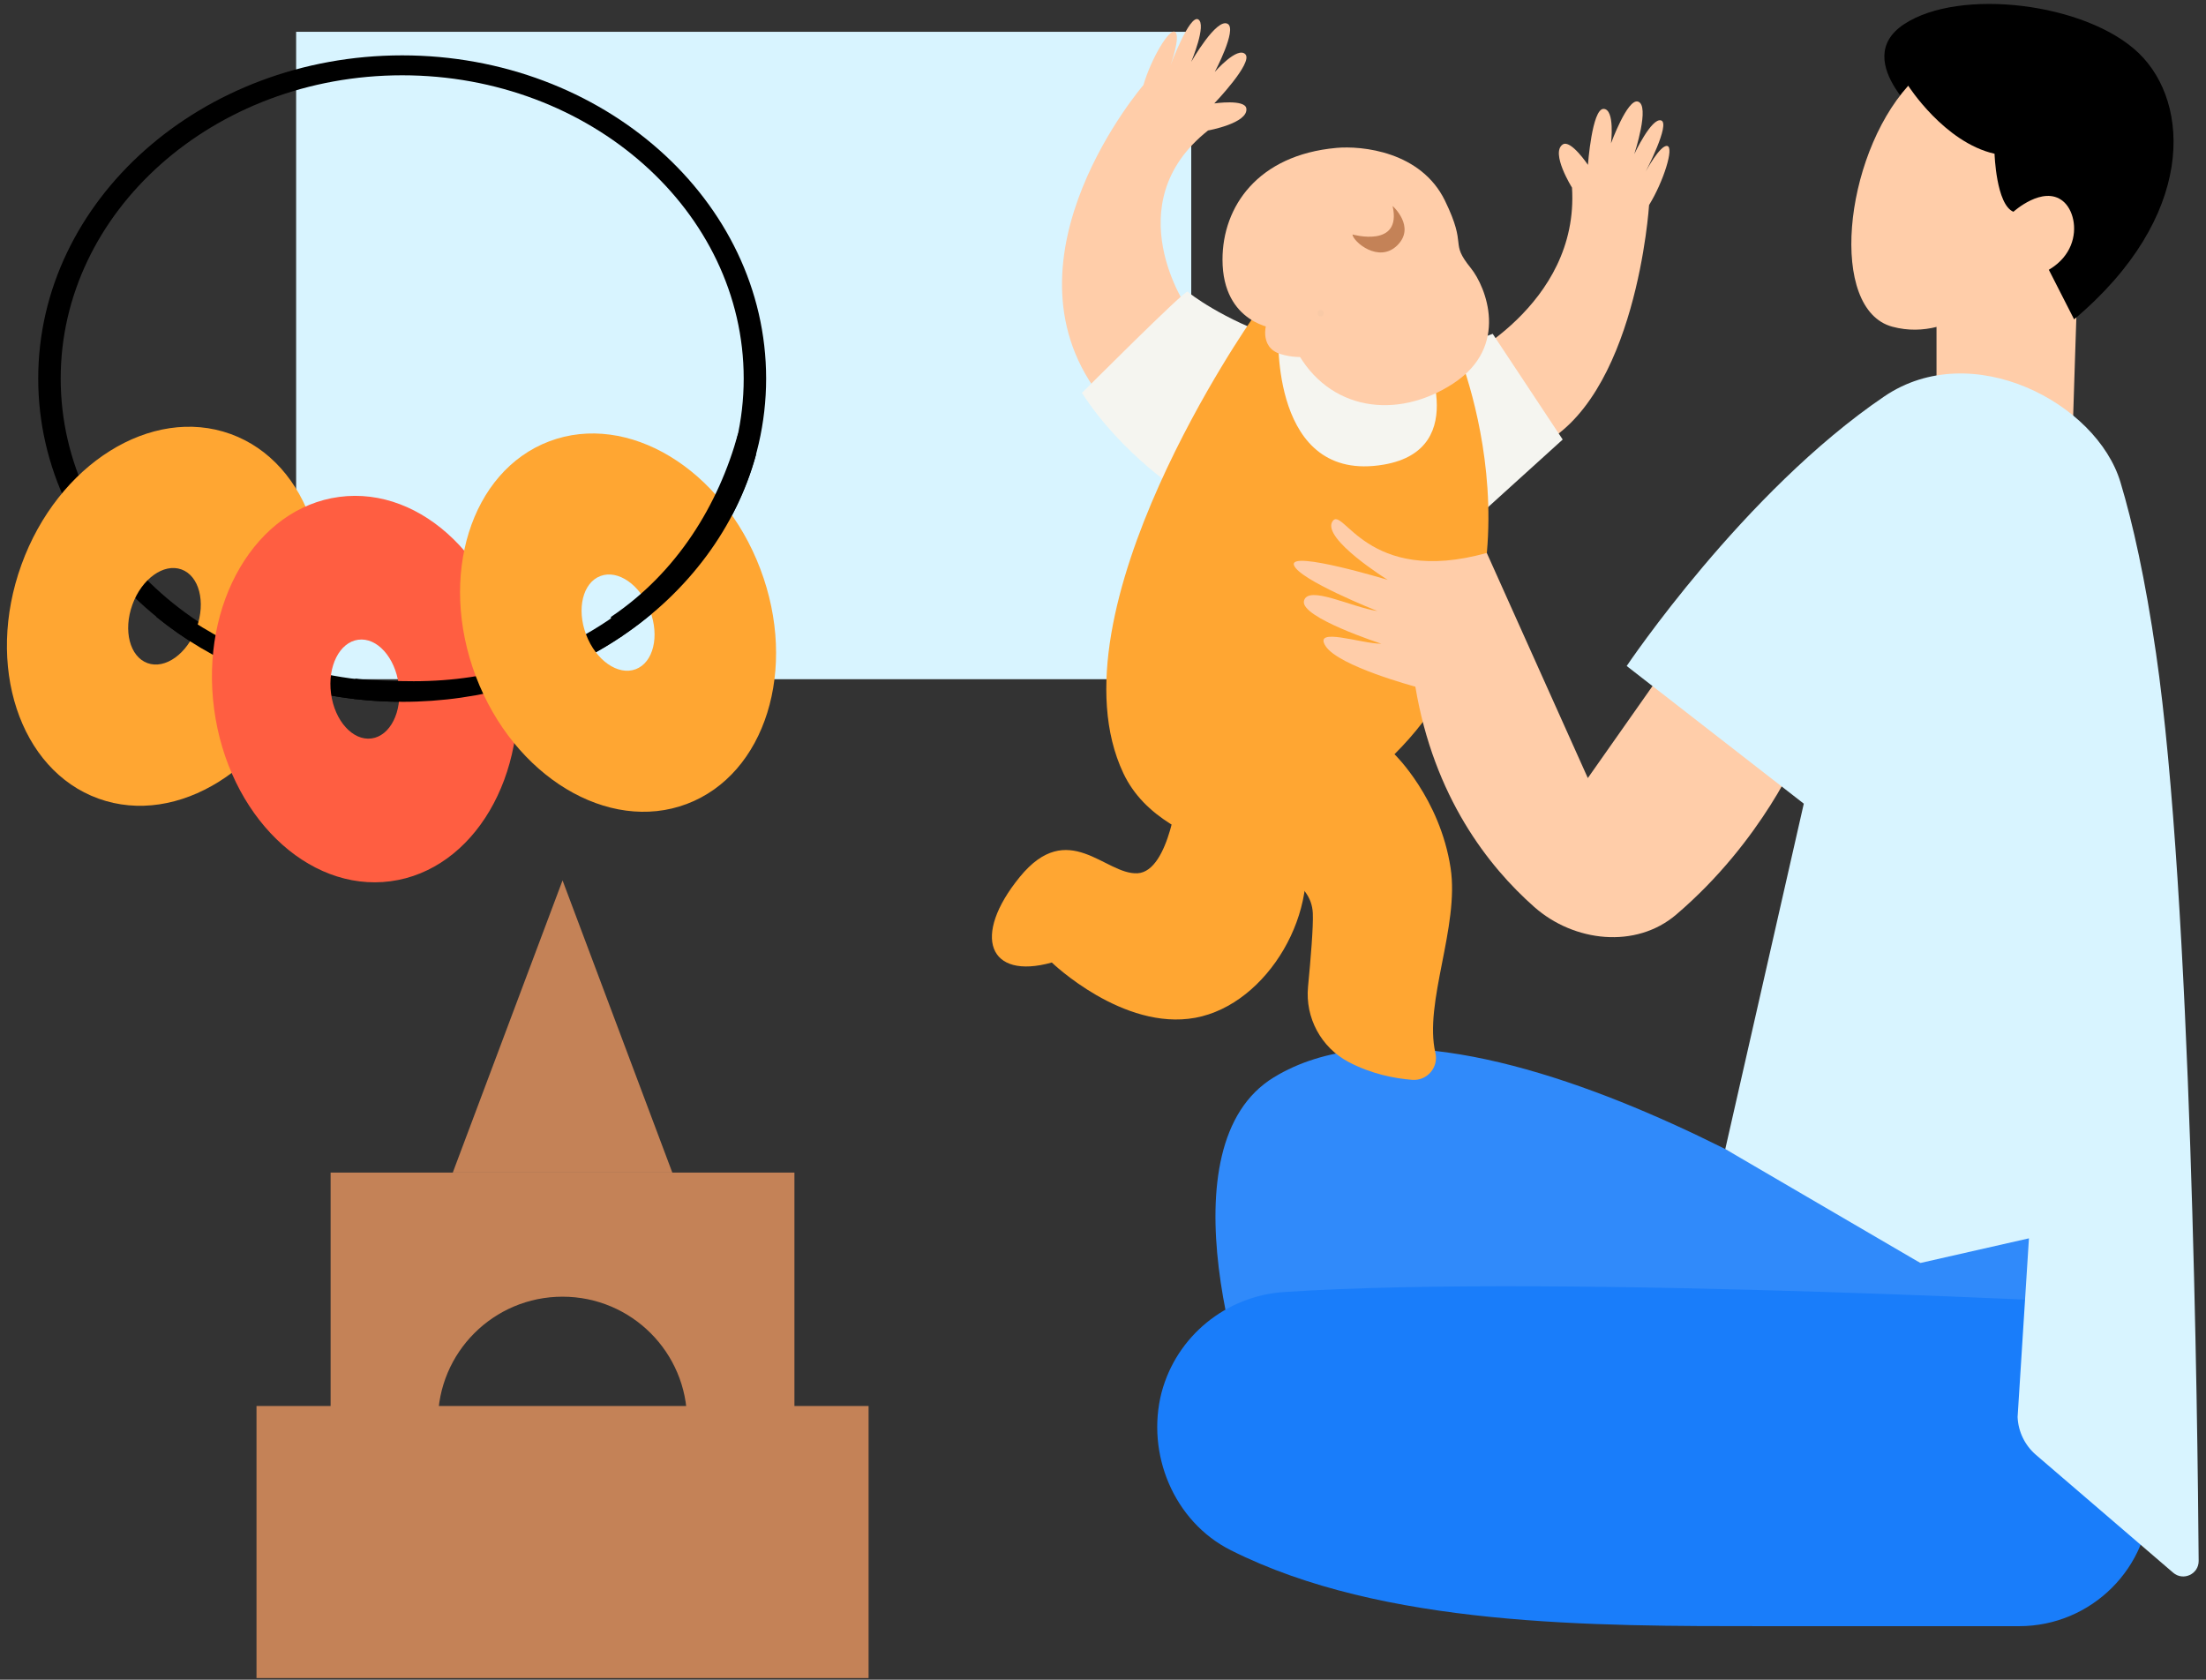 <svg width="218" height="166" viewBox="0 0 218 166" fill="none" xmlns="http://www.w3.org/2000/svg">
<rect x="0" y="0" width="218" height="166" fill="#333333" stroke="none"/>
<path d="M78.507 115.883V140.438H67.9C67.9 133.651 62.389 128.147 55.589 128.147C48.789 128.147 43.278 133.649 43.278 140.438H32.672V115.883H78.502H78.507Z" fill="#C48257"/>
<path d="M44.744 115.882H66.439L55.592 87.006L44.744 115.882Z" fill="#C48257"/>
<path d="M117.72 3.143H29.264V67.124H117.72V3.143Z" fill="#D8F4FF"/>
<path d="M143.873 35.882C143.873 35.882 156.086 30.252 155.348 18.543C155.348 18.543 153.202 15.111 154.427 14.28C155.215 13.744 156.922 16.292 156.922 16.292C156.922 16.292 157.325 10.736 158.468 10.761C159.613 10.786 159.202 14.165 159.202 14.165C159.202 14.165 160.812 9.752 161.854 10.034C163.104 10.372 161.504 15.227 161.504 15.227C161.504 15.227 163.207 11.594 164.155 11.902C165.102 12.21 162.636 16.945 162.636 16.945C162.636 16.945 164.054 14.307 164.756 14.425C165.459 14.542 164.394 17.938 162.964 20.264C162.964 20.264 161.739 39.686 151.812 44.193L143.871 35.884L143.873 35.882Z" fill="#FFCDA9"/>
<path d="M117.366 30.511C117.366 30.511 110.184 20.198 119.381 12.894C119.381 12.894 123.369 12.18 123.166 10.719C123.034 9.777 119.998 10.22 119.998 10.22C119.998 10.22 123.858 6.197 123.072 5.366C122.285 4.534 120.05 7.103 120.05 7.103C120.05 7.103 122.248 2.952 121.342 2.37C120.253 1.67 117.718 6.111 117.718 6.111C117.718 6.111 119.274 2.414 118.41 1.917C117.546 1.421 115.682 6.423 115.682 6.423C115.682 6.423 116.693 3.603 116.133 3.161C115.575 2.719 113.765 5.784 112.996 8.403C112.996 8.403 98.447 25.286 108.475 38.831L117.368 30.511H117.366Z" fill="#FFCDA9"/>
<path d="M189.771 124.815C189.771 124.815 145.799 94.289 125.874 106.474C114.886 113.194 122.357 137.289 125.907 144.48C129.457 151.672 200.434 150.568 200.434 150.568L207.562 135.107L202.342 110.096L189.773 124.818L189.771 124.815Z" fill="#308AFA"/>
<path d="M212.503 129.039C212.503 129.039 154.561 125.846 126.896 127.687C121.153 128.068 116.267 132.052 114.791 137.606C114.759 137.723 114.819 137.489 114.789 137.606C113.229 143.675 116.007 150.368 121.61 153.193C136.689 160.792 157.526 160.709 174.419 160.709H199.532C206.697 160.709 212.505 154.909 212.505 147.756V129.037L212.503 129.039Z" fill="#197DFA"/>
<path d="M205.502 22.318C205.452 22.766 204.615 49.179 204.615 49.179L191.369 44.546V22.67L205.502 22.318Z" fill="#FFCDA9"/>
<path d="M190.64 12.41C190.64 12.41 182.642 6.054 188.151 2.399C193.659 -1.256 206.22 0.295 211.362 5.259C216.501 10.223 216.984 21.438 204.966 31.56L202.076 25.893L190.638 12.41H190.64Z" fill="black"/>
<path d="M198.966 20.93C198.966 20.93 201.887 18.275 203.856 19.87C205.825 21.468 205.857 27.321 198.218 27.796C198.218 27.796 193.286 33.987 186.995 32.285C180.704 30.583 182.155 15.62 188.574 8.471C188.574 8.471 192.141 14.071 197.104 15.195C197.104 15.195 197.261 20.213 198.966 20.927V20.93Z" fill="#FFCDA9"/>
<path d="M106.92 38.831C106.92 38.831 117.193 28.544 117.365 28.814C117.537 29.084 131.068 39.434 147.51 32.99L154.428 43.437L144.604 52.337L116.916 48.78C116.916 48.78 110.908 45.008 106.922 38.831H106.92Z" fill="#F5F5F0"/>
<path d="M116.44 77.934C116.44 77.934 115.614 86.13 112.41 86.302C109.206 86.473 105.567 80.806 100.778 86.666C95.989 92.528 97.691 96.872 103.942 95.122C103.942 95.122 110.961 101.899 118.12 100.584C125.281 99.269 130.766 89.915 128.598 82.546L116.44 77.932V77.934Z" fill="#FFA632"/>
<path d="M123.751 31.496L126.331 32.911C126.331 32.911 125.528 47.836 136.738 45.917C145.635 44.392 140.531 34.287 140.531 34.287L143.876 34.234C143.876 34.234 154.213 58.216 137.805 74.538C137.805 74.538 142.297 78.871 143.351 85.787C144.234 91.573 140.69 99.091 141.848 104.051C142.183 105.485 141.024 106.835 139.554 106.718C137.765 106.576 135.509 106.13 133.288 104.964C130.554 103.529 128.966 100.582 129.262 97.513C129.518 94.852 129.795 91.558 129.734 90.25C129.442 83.89 115.181 85.259 111.008 76.407C103.462 60.404 123.754 31.498 123.754 31.498L123.751 31.496Z" fill="#FFA632"/>
<path d="M132.042 14.617C134.59 14.384 140.425 14.966 142.793 19.83C145.078 24.528 143.183 23.816 145.351 26.498C146.84 28.336 149.214 34.227 143.629 37.889C138.045 41.551 131.255 40.598 128.066 34.571C128.066 34.571 127.093 34.409 126.057 32.481C126.057 32.481 120.809 32.029 120.809 25.652C120.809 20.416 124.302 15.322 132.042 14.619V14.617Z" fill="#FFCDA9"/>
<path d="M137.62 20.355C137.62 20.355 139.928 22.403 138.094 24.235C136.259 26.067 133.713 23.881 133.652 23.171C133.652 23.171 138.568 24.574 137.62 20.355Z" fill="#C48257"/>
<path d="M164.605 65.948L177.817 74.278C177.817 74.278 174.225 83.063 165.647 90.386C161.658 93.79 155.554 93.108 151.623 89.637C147.079 85.625 141.694 78.75 139.867 67.861C139.867 67.861 132.31 65.847 131.008 63.869C129.706 61.891 134.566 63.637 136.51 63.616C136.51 63.616 128.481 61.024 128.858 59.393C129.236 57.76 133.591 60.025 136.107 60.383C136.107 60.383 128.244 57.264 127.864 55.823C127.485 54.381 137.135 57.306 137.135 57.306C137.135 57.306 130.632 53.261 131.662 51.548C132.692 49.836 134.992 57.974 146.928 54.647L156.911 76.893L164.603 65.952L164.605 65.948Z" fill="#FFCDA9"/>
<path d="M197.186 86.36C197.148 86.36 197.111 86.349 197.077 86.33L191.357 82.884C191.258 82.824 191.227 82.696 191.285 82.597C191.346 82.499 191.474 82.468 191.573 82.526L197.083 85.847L205.209 66.077C205.253 65.97 205.377 65.92 205.482 65.962C205.589 66.006 205.639 66.127 205.595 66.234L197.377 86.23C197.354 86.286 197.308 86.33 197.249 86.349C197.228 86.355 197.205 86.36 197.184 86.36H197.186Z" fill="black"/>
<path d="M39.746 5.471C19.913 5.471 3.777 19.799 3.777 37.412C3.777 55.026 19.913 69.354 39.744 69.354C59.574 69.354 75.71 55.026 75.71 37.412C75.71 19.799 59.579 5.471 39.746 5.471ZM39.746 67.384C21.138 67.384 5.998 53.939 5.998 37.412C5.998 20.886 21.136 7.441 39.746 7.441C58.356 7.441 73.494 20.886 73.494 37.412C73.494 53.939 58.354 67.384 39.746 67.384Z" fill="black"/>
<path d="M22.776 42.886C14.97 40.07 5.722 45.855 2.12 55.806C-1.483 65.756 1.927 76.107 9.731 78.923C17.538 81.739 26.786 75.954 30.388 66.003C33.991 56.053 30.581 45.702 22.776 42.886ZM14.579 65.534C12.826 64.902 12.158 62.316 13.082 59.76C14.007 57.204 16.177 55.642 17.93 56.274C19.683 56.907 20.352 59.492 19.428 62.048C18.503 64.605 16.331 66.167 14.579 65.534Z" fill="#FFA632"/>
<path d="M35.07 69.086C35.07 69.086 35.053 69.086 35.045 69.086C27.729 68.238 20.968 65.443 15.497 61.007C15.407 60.934 15.395 60.802 15.466 60.712C15.539 60.622 15.594 58.884 15.682 58.957C21.09 63.345 28.039 66.546 35.278 67.386C35.393 67.399 35.29 68.787 35.278 68.902C35.265 69.009 35.175 69.086 35.07 69.086Z" fill="black"/>
<path d="M33.522 49.108C25.293 50.203 19.759 59.593 21.16 70.082C22.561 80.57 30.364 88.185 38.592 87.092C46.82 85.997 52.354 76.607 50.953 66.118C49.553 55.63 41.75 48.015 33.522 49.108ZM36.709 72.979C34.861 73.224 33.073 71.239 32.714 68.545C32.353 65.85 33.559 63.466 35.407 63.221C37.254 62.976 39.043 64.961 39.401 67.655C39.762 70.35 38.556 72.734 36.709 72.979Z" fill="#FF5E41"/>
<path d="M39.746 69.357C38.176 69.357 36.593 69.267 35.045 69.087C34.93 69.075 34.848 68.97 34.861 68.855C34.873 68.74 35.024 67.061 35.139 67.073C36.67 67.251 39.329 67.322 40.883 67.322C48.692 67.322 55.01 65.139 61.219 60.973C61.316 60.908 61.399 62.532 61.464 62.629C61.529 62.725 61.504 62.855 61.408 62.92C55.127 67.134 47.637 69.359 39.744 69.359L39.746 69.357Z" fill="black"/>
<path d="M54.281 43.614C46.518 46.55 43.27 56.95 47.024 66.847C50.777 76.741 60.113 82.385 67.876 79.45C75.638 76.515 78.886 66.114 75.133 56.218C71.379 46.321 62.044 40.679 54.281 43.614ZM62.824 66.135C61.081 66.794 58.888 65.266 57.923 62.724C56.959 60.183 57.59 57.587 59.333 56.927C61.075 56.268 63.269 57.796 64.233 60.338C65.198 62.879 64.567 65.475 62.824 66.135Z" fill="#FFA632"/>
<path d="M61.292 62.95C61.225 62.95 61.158 62.918 61.118 62.857C61.053 62.761 60.279 61.032 60.376 60.967C66.916 56.579 71.019 49.863 72.94 42.837C72.972 42.726 74.442 44.687 74.553 44.719C74.664 44.75 74.731 44.865 74.7 44.976C72.751 52.101 68.031 58.471 61.409 62.916C61.374 62.941 61.332 62.952 61.292 62.952V62.95Z" fill="black"/>
<path d="M25.348 165.838H85.834V138.95H25.348V165.838Z" fill="#C48257"/>
<path d="M160.752 65.818C160.752 65.818 172.31 48.598 186.215 39.171C194.869 33.303 207.193 39.82 209.545 47.65C210.768 51.72 211.992 57.199 213.064 64.574C216.566 88.673 217.174 140.604 217.275 154.26C217.285 155.569 215.746 156.279 214.754 155.424L201.195 143.778C200.099 142.836 199.442 141.483 199.382 140.041L200.503 122.38L189.771 124.817L170.494 113.559L178.253 79.424L160.752 65.818Z" fill="#D8F4FF"/>
<path d="M130.511 31.265C130.915 31.265 130.915 30.637 130.511 30.637C130.106 30.637 130.106 31.265 130.511 31.265Z" fill="#F9CAA7"/>
<path d="M128.825 31.163C127.645 30.154 126.466 30.026 125.539 31.163C124.99 31.835 124.392 34.337 126.55 34.992C128.708 35.645 130.257 34.992 130.257 34.992L128.825 31.163Z" fill="#FFCDA9"/>
</svg>
